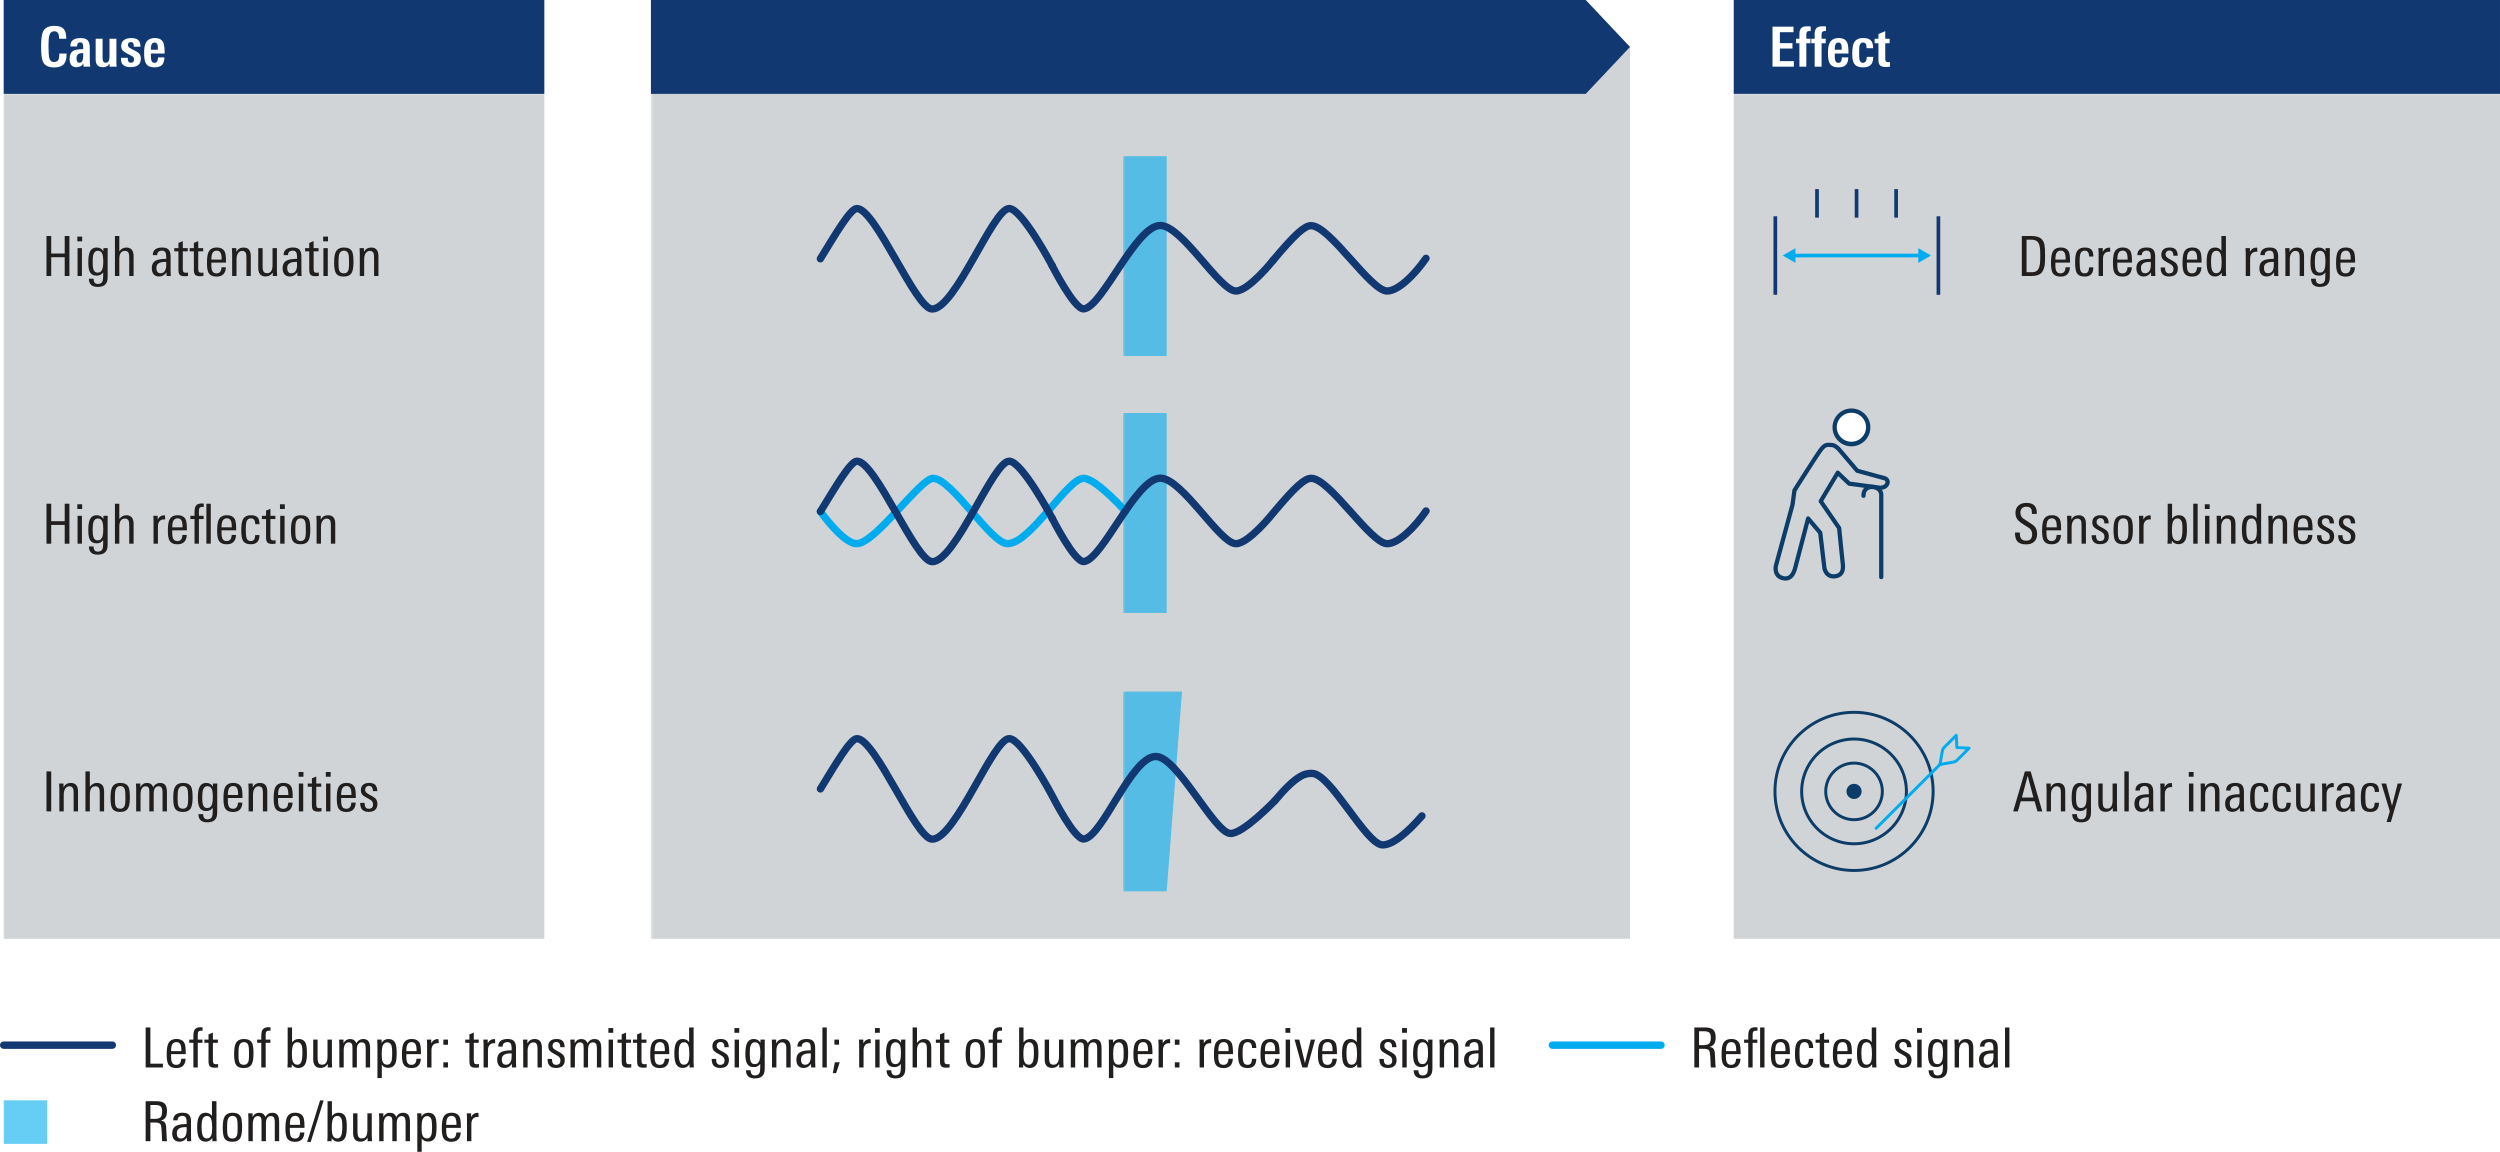 <svg xmlns="http://www.w3.org/2000/svg" xmlns:xlink="http://www.w3.org/1999/xlink" version="1.2" viewBox="0 0 339 156.186"><defs><symbol id="I" overflow="visible"><path d="M.531 0v-5.422h2.844v.75H1.531v1.484h1.703v.735H1.531V-.75h1.89V0zm0 0"/></symbol><symbol id="J" overflow="visible"><path d="M2.063-4.813a.291.291 0 00-.094-.015c-.211 0-.344.043-.407.125-.062.074-.093.226-.093.453v.469h.562v.61H1.47V0H.53v-3.172H.078v-.61h.453v-.593c0-.363.067-.629.203-.797.145-.195.414-.297.813-.297.156 0 .328.008.516.016zm0 0"/></symbol><symbol id="K" overflow="visible"><path d="M2.125-2.297c0-.25-.008-.422-.016-.515-.043-.301-.183-.454-.421-.454-.262 0-.418.168-.47.5a4.91 4.91 0 00-.03.22v.25zm-.938.516v.328c0 .336.036.574.11.719.07.148.195.218.375.218.312 0 .469-.242.469-.734h.875c-.012.469-.125.813-.344 1.031-.211.211-.543.313-1 .313C1.078.094.68-.098.484-.484.336-.742.266-1.204.266-1.86c0-.633.082-1.098.25-1.391.218-.414.617-.625 1.203-.625.593 0 .976.215 1.156.64.113.25.172.735.172 1.454zm0 0"/></symbol><symbol id="L" overflow="visible"><path d="M3.11-1.328c-.012.43-.087.742-.22.937-.21.325-.6.485-1.171.485-.586 0-.98-.164-1.188-.5C.351-.664.266-1.102.266-1.72c0-.707.078-1.21.234-1.515.219-.426.629-.641 1.234-.641.25 0 .457.027.625.078a.944.944 0 01.422.25.829.829 0 01.235.422c.05.168.078.375.078.625h-.89c0-.227-.024-.395-.063-.5-.063-.176-.2-.266-.407-.266-.261 0-.421.153-.484.454-.031.136-.047.433-.047.89 0 .5.016.82.047.953.063.305.219.453.469.453.332 0 .504-.27.515-.812zm0 0"/></symbol><symbol id="M" overflow="visible"><path d="M2.125 0c-.063.008-.14.02-.234.031-.086.008-.18.016-.282.016-.398 0-.671-.07-.828-.219C.633-.305.562-.578.562-.984v-2.188H.047v-.61h.515v-.64l.922-.39v1.03h.594v.61h-.594v2.047c0 .2.02.328.063.39.062.087.172.126.328.126.05 0 .133-.004.25-.016zm0 0"/></symbol><symbol id="N" overflow="visible"><path d="M3.797-1.625c0 .605-.137 1.047-.406 1.328-.274.274-.7.406-1.282.406C1.348.11.844-.145.594-.656.426-1.02.344-1.707.344-2.72c0-.969.082-1.64.25-2.015.25-.532.77-.797 1.562-.797.563 0 .969.133 1.219.39.25.262.375.672.375 1.235v.125h-.969v-.11c0-.601-.219-.906-.656-.906-.324 0-.543.18-.656.531-.086.262-.125.746-.125 1.454 0 .855.039 1.417.125 1.687.093.336.3.5.625.5.289 0 .492-.11.61-.328.07-.156.108-.39.108-.703v-.125h.985zm0 0"/></symbol><symbol id="O" overflow="visible"><path d="M2.047-1.828h-.172c-.492 0-.734.234-.734.703 0 .398.129.594.39.594.332 0 .504-.285.516-.86zM2.094 0l-.016-.422c-.21.336-.523.5-.937.5C.516.078.203-.3.203-1.062c0-.551.18-.922.547-1.11.25-.133.68-.203 1.297-.203v-.203c0-.227-.016-.383-.047-.469-.063-.164-.18-.25-.344-.25-.293 0-.437.168-.437.5v.063H.312v-.063c0-.719.458-1.078 1.375-1.078.47 0 .79.105.97.313.187.199.28.527.28.984v1.312c0 .274.004.512.016.72.008.21.024.39.047.546zm0 0"/></symbol><symbol id="P" overflow="visible"><path d="M2.297 0v-.406c-.211.324-.512.484-.906.484C.734.078.406-.273.406-.984v-2.797h.938v2.531c0 .219.02.383.062.484.063.157.188.235.375.235.188 0 .32-.086.407-.266.062-.156.093-.332.093-.531v-2.453h.938v3.406L3.25 0zm0 0"/></symbol><symbol id="Q" overflow="visible"><path d="M2.89-1.094C2.89-.32 2.427.063 1.5.063.645.063.21-.29.203-1v-.203h.922v.11c0 .374.14.562.422.562.281 0 .422-.145.422-.438a.484.484 0 00-.172-.39 2.764 2.764 0 00-.203-.125c-.094-.051-.227-.118-.39-.204a13.655 13.655 0 01-.47-.265 1.369 1.369 0 01-.265-.203c-.156-.145-.235-.36-.235-.64 0-.364.133-.642.407-.829.226-.164.539-.25.937-.25.445 0 .77.094.969.281.195.188.297.485.297.89h-.906v-.187c-.024-.289-.157-.437-.407-.437-.25 0-.375.133-.375.39 0 .157.067.282.203.376a10.917 10.917 0 00.594.328c.344.18.57.324.688.437.164.18.25.414.25.703zm0 0"/></symbol><symbol id="R" overflow="visible"><path d="M3.703 0h-.64v-2.547H1.234V0h-.64v-5.422h.64v2.375h1.829v-2.375h.64zm0 0"/></symbol><symbol id="S" overflow="visible"><path d="M1.125-4.703H.469v-.64h.656zM1.094 0H.5v-3.781h.594zm0 0"/></symbol><symbol id="T" overflow="visible"><path d="M3-3.781c0 .054-.008.152-.016.297V.156c0 .457-.109.79-.328 1-.219.219-.562.328-1.031.328-.781 0-1.18-.37-1.188-1.109h.641c0 .469.192.703.578.703.301 0 .504-.11.61-.328.07-.148.109-.39.109-.734v-.5c-.21.293-.5.437-.875.437-.48 0-.805-.195-.969-.594C.414-.898.36-1.305.36-1.859c0-.602.063-1.055.188-1.36.176-.426.492-.64.953-.64.414 0 .719.171.906.515v-.437zm-.61 1.765c0-.414-.038-.726-.109-.937-.117-.313-.32-.469-.61-.469-.312 0-.523.18-.624.531-.063.211-.094.555-.094 1.032 0 .437.031.75.094.937.094.313.285.469.578.469.344 0 .566-.188.672-.563.062-.195.094-.53.094-1zm0 0"/></symbol><symbol id="U" overflow="visible"><path d="M3.031 0h-.594v-2.422c0-.312-.023-.531-.062-.656-.086-.219-.258-.328-.516-.328-.511 0-.765.37-.765 1.11V0H.5v-5.422h.594v2.078c.25-.344.566-.515.953-.515.656 0 .984.398.984 1.187zm0 0"/></symbol><symbol id="W" overflow="visible"><path d="M2.844 0h-.578L2.25-.5c-.25.375-.586.563-1 .563C.926.063.676-.04.5-.25.344-.457.266-.723.266-1.047c0-.539.207-.898.625-1.078.27-.125.71-.191 1.328-.203v-.156c0-.313-.028-.532-.078-.657-.075-.195-.243-.296-.5-.296a.722.722 0 00-.47.156C1.056-3.187 1-3.047 1-2.86v.03H.406v-.03c0-.344.125-.602.375-.782.219-.144.508-.218.875-.218.438 0 .739.105.907.312.164.188.25.5.25.938v1.406c0 .45.007.851.03 1.203zm-.625-1.469v-.437h-.156c-.782 0-1.172.265-1.172.797 0 .492.18.734.546.734a.667.667 0 00.625-.36c.102-.187.157-.43.157-.734zm0 0"/></symbol><symbol id="X" overflow="visible"><path d="M1.969 0c-.188.02-.336.031-.438.031-.343 0-.578-.07-.703-.218C.723-.314.672-.551.672-.907v-2.437H.109v-.437h.563v-.703l.594-.25v.953h.671v.437h-.671v2.375c0 .211.03.352.093.422.063.074.172.11.329.11.03 0 .125-.008.28-.032zm0 0"/></symbol><symbol id="Y" overflow="visible"><path d="M2.938-1.813H.952v.266c0 .387.035.664.11.828.101.242.3.36.593.36.426 0 .649-.274.672-.829h.594C2.879-.344 2.457.079 1.656.079 1.125.078.758-.098.563-.453.425-.723.359-1.148.359-1.734c0-.676.063-1.16.188-1.454.187-.445.566-.671 1.14-.671.54 0 .907.199 1.094.593.102.25.156.68.156 1.282zm-.594-.406c0-.363-.028-.617-.078-.765-.094-.301-.29-.454-.579-.454-.406 0-.64.247-.703.735a3.71 3.71 0 00-.03.484zm0 0"/></symbol><symbol id="Z" overflow="visible"><path d="M3.031 0h-.594v-2.422c0-.32-.023-.539-.062-.656-.086-.219-.258-.328-.516-.328-.25 0-.449.125-.593.375-.118.21-.172.465-.172.765V0H.5v-2.953c0-.332-.012-.61-.031-.828h.594v.515c.207-.394.535-.593.984-.593.656 0 .984.39.984 1.171zm0 0"/></symbol><symbol id="aa" overflow="visible"><path d="M3.063 0h-.594v-.484c-.23.367-.547.546-.953.546C.836.063.5-.328.5-1.109v-2.672h.594v2.422c0 .304.023.523.078.656.082.219.254.328.516.328.5 0 .75-.367.75-1.11V-3.78h.593v2.953c0 .293.008.57.031.828zm0 0"/></symbol><symbol id="ab" overflow="visible"><path d="M2.984-1.906c0 .687-.078 1.172-.234 1.453-.2.355-.563.531-1.094.531C1.113.078.75-.098.563-.453.425-.711.359-1.18.359-1.86c0-.645.07-1.114.22-1.407.194-.394.57-.593 1.124-.593.54 0 .906.183 1.094.546.125.25.187.72.187 1.407zm-.609.406v-.578c0-.438-.027-.738-.078-.906-.094-.301-.297-.454-.61-.454-.324 0-.539.165-.64.485-.063.18-.094.476-.094.89v.532c0 .367.031.625.094.781.101.262.312.39.625.39.289 0 .488-.124.594-.374.07-.164.109-.422.109-.766zm0 0"/></symbol><symbol id="ao" overflow="visible"><path d="M1.234 0h-.64v-5.422h.64zm0 0"/></symbol><symbol id="ap" overflow="visible"><path d="M4.672 0h-.594v-2.547c0-.27-.027-.46-.078-.578-.074-.188-.227-.281-.453-.281-.45 0-.672.344-.672 1.031V0h-.594v-2.578c0-.258-.015-.442-.047-.547-.074-.188-.23-.281-.468-.281-.22 0-.391.11-.516.328-.105.2-.156.453-.156.765V0H.5v-3.125c0-.227-.012-.445-.031-.656h.594v.5c.195-.383.492-.578.89-.578.438 0 .719.195.844.578.219-.383.531-.578.937-.578.344 0 .586.109.735.328.133.199.203.515.203.953zm0 0"/></symbol><symbol id="aq" overflow="visible"><path d="M2.594-1.031c0 .73-.399 1.093-1.188 1.093C.633.063.254-.344.266-1.155h.593c0 .074.004.148.016.218.031.387.21.579.547.579C1.805-.36 2-.551 2-.938a.678.678 0 00-.188-.5c-.074-.07-.242-.18-.5-.328-.355-.187-.578-.328-.671-.421-.188-.165-.282-.395-.282-.688 0-.332.102-.582.313-.75.195-.156.469-.234.812-.234.383 0 .66.093.829.28.164.18.253.454.265.829h-.594c0-.469-.18-.703-.53-.703a.507.507 0 00-.376.14.507.507 0 00-.14.376c0 .18.07.324.218.437.082.074.258.184.532.328.312.168.523.309.64.422.176.188.266.43.266.719zm0 0"/></symbol><symbol id="aB" overflow="visible"><path d="M2.938 0H.594v-5.422h.64v4.906h1.704zm0 0"/></symbol><symbol id="ac" overflow="visible"><path d="M3.703 0h-.64v-2.547H1.234V0h-.64v-5.422h.64v2.375h1.829v-2.375h.64zm0 0"/></symbol><symbol id="ad" overflow="visible"><path d="M1.125-4.703H.469v-.64h.656zM1.094 0H.5v-3.781h.594zm0 0"/></symbol><symbol id="ae" overflow="visible"><path d="M3-3.781c0 .054-.008.152-.016.297V.156c0 .457-.109.79-.328 1-.219.219-.562.328-1.031.328-.781 0-1.18-.37-1.188-1.109h.641c0 .469.192.703.578.703.301 0 .504-.11.61-.328.07-.148.109-.39.109-.734v-.5c-.21.293-.5.437-.875.437-.48 0-.805-.195-.969-.594C.414-.898.36-1.305.36-1.859c0-.602.063-1.055.188-1.36.176-.426.492-.64.953-.64.414 0 .719.171.906.515v-.437zm-.61 1.765c0-.414-.038-.726-.109-.937-.117-.313-.32-.469-.61-.469-.312 0-.523.18-.624.531-.063.211-.094.555-.094 1.032 0 .437.031.75.094.937.094.313.285.469.578.469.344 0 .566-.188.672-.563.062-.195.094-.53.094-1zm0 0"/></symbol><symbol id="af" overflow="visible"><path d="M3.031 0h-.594v-2.422c0-.312-.023-.531-.062-.656-.086-.219-.258-.328-.516-.328-.511 0-.765.37-.765 1.11V0H.5v-5.422h.594v2.078c.25-.344.566-.515.953-.515.656 0 .984.398.984 1.187zm0 0"/></symbol><symbol id="ah" overflow="visible"><path d="M2.078-3.281c-.062-.008-.105-.016-.125-.016-.293 0-.512.09-.656.266-.137.168-.203.398-.203.687V0H.5v-3.094c0-.25-.012-.476-.031-.687h.594v.5c.195-.383.515-.578.953-.578.039 0 .062.195.062.578zm0 0"/></symbol><symbol id="ai" overflow="visible"><path d="M2.938-1.813H.952v.266c0 .387.035.664.11.828.101.242.3.36.593.36.426 0 .649-.274.672-.829h.594C2.879-.344 2.457.079 1.656.079 1.125.078.758-.098.563-.453.425-.723.359-1.148.359-1.734c0-.676.063-1.16.188-1.454.187-.445.566-.671 1.14-.671.54 0 .907.199 1.094.593.102.25.156.68.156 1.282zm-.594-.406c0-.363-.028-.617-.078-.765-.094-.301-.29-.454-.579-.454-.406 0-.64.247-.703.735a3.71 3.71 0 00-.03.484zm0 0"/></symbol><symbol id="aj" overflow="visible"><path d="M2.906 0h-.594v-5.422h.594zm-.953-4.984H1.72c-.18 0-.305.07-.375.203a1.574 1.574 0 00-.047.453v.547h.64v.437h-.64V0H.703v-3.344H.141v-.437h.562v-.406c0-.415.047-.708.14-.875.145-.258.415-.391.813-.391.102 0 .203.008.297.016zm0 0"/></symbol><symbol id="ak" overflow="visible"><path d="M2.828-1.172c0 .836-.39 1.25-1.172 1.25C1.113.078.75-.098.563-.453.425-.711.359-1.172.359-1.828s.063-1.117.188-1.39c.187-.427.562-.641 1.125-.641.426 0 .726.101.906.296.164.188.25.497.25.922H2.25c0-.53-.2-.796-.594-.796-.312 0-.515.167-.61.5-.054.199-.077.546-.077 1.046 0 .575.039.965.125 1.172.093.242.273.36.547.36.226 0 .39-.079.484-.235.07-.125.113-.316.125-.578zm0 0"/></symbol><symbol id="al" overflow="visible"><path d="M1.969 0c-.188.02-.336.031-.438.031-.343 0-.578-.07-.703-.218C.723-.314.672-.551.672-.907v-2.437H.109v-.437h.563v-.703l.594-.25v.953h.671v.437h-.671v2.375c0 .211.03.352.093.422.063.074.172.11.329.11.03 0 .125-.008.28-.032zm0 0"/></symbol><symbol id="am" overflow="visible"><path d="M2.984-1.906c0 .687-.078 1.172-.234 1.453-.2.355-.563.531-1.094.531C1.113.078.75-.098.563-.453.425-.711.359-1.18.359-1.86c0-.645.07-1.114.22-1.407.194-.394.57-.593 1.124-.593.54 0 .906.183 1.094.546.125.25.187.72.187 1.407zm-.609.406v-.578c0-.438-.027-.738-.078-.906-.094-.301-.297-.454-.61-.454-.324 0-.539.165-.64.485-.063.18-.094.476-.094.89v.532c0 .367.031.625.094.781.101.262.312.39.625.39.289 0 .488-.124.594-.374.07-.164.109-.422.109-.766zm0 0"/></symbol><symbol id="an" overflow="visible"><path d="M3.031 0h-.594v-2.422c0-.32-.023-.539-.062-.656-.086-.219-.258-.328-.516-.328-.25 0-.449.125-.593.375-.118.21-.172.465-.172.765V0H.5v-2.953c0-.332-.012-.61-.031-.828h.594v.515c.207-.394.535-.593.984-.593.656 0 .984.39.984 1.171zm0 0"/></symbol><symbol id="ar" overflow="visible"><path d="M3.75-2.797c0 .574-.016.996-.047 1.266-.086.523-.242.898-.469 1.125-.28.273-.718.406-1.312.406H.594v-5.422h1.328c.539 0 .953.106 1.234.313.25.187.414.46.5.812.063.305.094.805.094 1.5zm-.656.063c0-.5-.016-.852-.047-1.063-.055-.469-.188-.773-.406-.922-.168-.133-.418-.203-.75-.203h-.657v4.406h.75c.27 0 .485-.062.641-.187.219-.156.36-.469.422-.938.031-.226.047-.593.047-1.093zm0 0"/></symbol><symbol id="as" overflow="visible"><path d="M2.844 0h-.578L2.25-.5c-.25.375-.586.563-1 .563C.926.063.676-.04.5-.25.344-.457.266-.723.266-1.047c0-.539.207-.898.625-1.078.27-.125.71-.191 1.328-.203v-.156c0-.313-.028-.532-.078-.657-.075-.195-.243-.296-.5-.296a.722.722 0 00-.47.156C1.056-3.187 1-3.047 1-2.86v.03H.406v-.03c0-.344.125-.602.375-.782.219-.144.508-.218.875-.218.438 0 .739.105.907.312.164.188.25.5.25.938v1.406c0 .45.007.851.03 1.203zm-.625-1.469v-.437h-.156c-.782 0-1.172.265-1.172.797 0 .492.18.734.546.734a.667.667 0 00.625-.36c.102-.187.157-.43.157-.734zm0 0"/></symbol><symbol id="at" overflow="visible"><path d="M2.594-1.031c0 .73-.399 1.093-1.188 1.093C.633.063.254-.344.266-1.155h.593c0 .074.004.148.016.218.031.387.21.579.547.579C1.805-.36 2-.551 2-.938a.678.678 0 00-.188-.5c-.074-.07-.242-.18-.5-.328-.355-.187-.578-.328-.671-.421-.188-.165-.282-.395-.282-.688 0-.332.102-.582.313-.75.195-.156.469-.234.812-.234.383 0 .66.093.829.28.164.18.253.454.265.829h-.594c0-.469-.18-.703-.53-.703a.507.507 0 00-.376.14.507.507 0 00-.14.376c0 .18.07.324.218.437.082.074.258.184.532.328.312.168.523.309.64.422.176.188.266.43.266.719zm0 0"/></symbol><symbol id="au" overflow="visible"><path d="M3 0h-.578l-.016-.438c-.219.336-.515.5-.89.5-.48 0-.809-.218-.985-.656C.414-.883.36-1.332.36-1.938c0-.582.067-1.019.204-1.312.175-.406.488-.61.937-.61.383 0 .672.15.86.438v-2h.609v4.703c0 .137.008.375.031.719zm-.61-1.86c0-.507-.042-.874-.124-1.093-.106-.313-.305-.469-.594-.469-.305 0-.508.164-.61.485-.074.218-.109.558-.109 1.015 0 .492.04.852.125 1.078.102.313.29.469.563.469.32 0 .535-.156.64-.469.07-.207.11-.547.11-1.015zm0 0"/></symbol><symbol id="av" overflow="visible"><path d="M3.328-1.328c0 .469-.137.824-.406 1.062-.262.243-.621.36-1.078.36C1.3.094.91-.031.672-.281.442-.531.328-.926.328-1.47v-.047h.656v.047c0 .344.051.594.157.75.132.211.367.313.703.313.539 0 .812-.29.812-.875 0-.29-.094-.535-.281-.735-.086-.082-.305-.226-.656-.437-.48-.3-.793-.531-.938-.688-.261-.27-.39-.613-.39-1.03 0-.438.14-.774.421-1.016.258-.227.614-.344 1.063-.344.938 0 1.406.437 1.406 1.312v.188h-.656v-.125c0-.282-.047-.489-.14-.625-.126-.157-.337-.235-.626-.235-.25 0-.449.075-.593.22-.137.148-.204.343-.204.593 0 .305.114.558.344.766.02.023.274.187.766.5.437.273.707.468.812.593.227.25.344.59.344 1.016zm0 0"/></symbol><symbol id="aw" overflow="visible"><path d="M3.11-1.953c0 .594-.055 1.039-.157 1.328-.18.46-.512.688-1 .688a.984.984 0 01-.89-.5L1.046 0H.469C.489-.344.5-.582.5-.719v-4.703h.594v2.031c.238-.312.539-.468.906-.468.477 0 .8.214.969.64.094.274.14.696.14 1.266zM2.5-1.97c0-.414-.023-.718-.063-.906-.105-.363-.308-.547-.609-.547a.6.6 0 00-.516.266c-.156.219-.234.648-.234 1.281 0 .563.05.938.156 1.125.125.25.32.375.594.375.188 0 .344-.094.469-.281.133-.227.203-.664.203-1.313zm0 0"/></symbol><symbol id="ax" overflow="visible"><path d="M1.094 0H.5v-5.422h.594zm0 0"/></symbol><symbol id="ay" overflow="visible"><path d="M4.031 0h-.656l-.39-1.375H1.108L.72 0h-.64l1.593-5.422h.781zM2.828-1.875l-.781-2.953-.781 2.953zm0 0"/></symbol><symbol id="az" overflow="visible"><path d="M3.063 0h-.594v-.484c-.23.367-.547.546-.953.546C.836.063.5-.328.5-1.109v-2.672h.594v2.422c0 .304.023.523.078.656.082.219.254.328.516.328.5 0 .75-.367.75-1.11V-3.78h.593v2.953c0 .293.008.57.031.828zm0 0"/></symbol><symbol id="aA" overflow="visible"><path d="M2.906-3.781L1.391 1.438H.812L1.25 0 .11-3.781h.64L1.547-.75l.766-3.031zm0 0"/></symbol><symbol id="aC" overflow="visible"><path d="M1.953-4.984H1.72c-.18 0-.305.07-.375.203a1.574 1.574 0 00-.047.453v.547h.64v.437h-.64V0H.703v-3.344H.141v-.437h.562v-.406c0-.415.047-.708.14-.875.145-.258.415-.391.813-.391.102 0 .203.008.297.016zm0 0"/></symbol><symbol id="aD" overflow="visible"><path d="M4.672 0h-.594v-2.547c0-.27-.027-.46-.078-.578-.074-.188-.227-.281-.453-.281-.45 0-.672.344-.672 1.031V0h-.594v-2.578c0-.258-.015-.442-.047-.547-.074-.188-.23-.281-.468-.281-.22 0-.391.11-.516.328-.105.2-.156.453-.156.765V0H.5v-3.125c0-.227-.012-.445-.031-.656h.594v.5c.195-.383.492-.578.89-.578.438 0 .719.195.844.578.219-.383.531-.578.937-.578.344 0 .586.109.735.328.133.199.203.515.203.953zm0 0"/></symbol><symbol id="aE" overflow="visible"><path d="M3.11-1.953c0 .625-.055 1.078-.157 1.36-.18.429-.512.64-1 .64-.375 0-.664-.14-.86-.422v1.813H.5v-4.344c0-.426-.012-.719-.031-.875h.594v.453c.207-.352.519-.531.937-.531.457 0 .773.203.953.609.102.273.156.703.156 1.297zM2.5-1.97c0-.437-.027-.754-.078-.953-.106-.32-.305-.484-.594-.484-.293 0-.5.164-.625.484-.086.242-.125.594-.125 1.063 0 .468.031.796.094.984.101.336.32.5.656.5.3 0 .504-.191.61-.578.039-.207.062-.547.062-1.016zm0 0"/></symbol><symbol id="aF" overflow="visible"><path d="M1.156-3.078H.531v-.703h.625zm0 3.078H.531v-.703h.625zm0 0"/></symbol><symbol id="aG" overflow="visible"><path d="M1.156-3.094H.531v-.687h.625zm.094 2.39L.766.767H.312l.282-1.47zm0 0"/></symbol><symbol id="aH" overflow="visible"><path d="M2.89-3.781L1.845 0h-.688L.11-3.781H.75l.766 3.187.796-3.187zm0 0"/></symbol><symbol id="aI" overflow="visible"><path d="M3.5 0h-.656a3.562 3.562 0 01-.047-.563c0-.093-.012-.332-.031-.718-.032-.532-.079-.852-.141-.969-.094-.188-.344-.281-.75-.281h-.64V0H.593v-5.422h1.453c.488 0 .848.094 1.078.281.238.211.36.559.36 1.047 0 .367-.06.649-.172.844-.137.23-.368.387-.688.469.281.023.473.11.578.265.094.125.149.325.172.594 0 .024.016.324.047.906.008.168.02.391.031.672.008.074.024.188.047.344zm-.672-4.063c0-.312-.07-.53-.203-.656-.137-.125-.36-.187-.672-.187h-.719v1.875h.532c.406 0 .68-.067.828-.203.156-.145.234-.422.234-.829zm0 0"/></symbol><symbol id="aJ" overflow="visible"><path d="M2.266-5.531L.516.094H.03l1.75-5.625zm0 0"/></symbol><clipPath id="c"><path d="M.113.902h132.762v120.942H.113zm0 0"/></clipPath><clipPath id="b"><path d="M0 0h133v122H0z"/></clipPath><clipPath id="e"><path d="M.941.27h103.907v114.574H.94zm0 0"/></clipPath><clipPath id="d"><path d="M0 0h105v115H0z"/></clipPath><clipPath id="g"><path d="M.348.27H73.66v114.574H.348zm0 0"/></clipPath><clipPath id="f"><path d="M0 0h74v115H0z"/></clipPath><clipPath id="i"><path d="M.148.723h5.903v27.101H.148zm0 0"/></clipPath><clipPath id="h"><path d="M0 0h7v28H0z"/></clipPath><clipPath id="k"><path d="M.148.555h5.903v27.101H.148zm0 0"/></clipPath><clipPath id="j"><path d="M0 0h7v28H0z"/></clipPath><clipPath id="m"><path d="M.148.305h7.98v27.101H.149zm0 0"/></clipPath><clipPath id="l"><path d="M0 0h9v28H0z"/></clipPath><clipPath id="o"><path d="M.348.746H6.25v5.902H.348zm0 0"/></clipPath><clipPath id="n"><path d="M0 0h7v7H0z"/></clipPath><clipPath id="q"><path d="M8 .93h6V7H8zm0 0"/></clipPath><clipPath id="r"><path d="M.332 5h15.77v19.27H.332zm0 0"/></clipPath><clipPath id="s"><path d="M12 11h4v13.27h-4zm0 0"/></clipPath><clipPath id="p"><path d="M0 0h17v25H0z"/></clipPath><g clip-path="url(#b)"><g clip-path="url(#c)" id="u"><path d="M132.875 121.844H.113V.902h132.762zm0 0" fill="#8c9499"/></g></g><g clip-path="url(#d)"><g clip-path="url(#e)" id="w"><path d="M104.848 114.844H.94V.27h103.907zm0 0" fill="#8c9499"/></g></g><g clip-path="url(#f)"><g clip-path="url(#g)" id="y"><path d="M73.66 114.844H.348V.27H73.66zm0 0" fill="#8c9499"/></g></g><g clip-path="url(#h)"><g clip-path="url(#i)" id="A"><path d="M6.05 27.824H.149V.723h5.903zm0 0" fill="#00abee"/></g></g><g clip-path="url(#j)"><g clip-path="url(#k)" id="C"><path d="M6.05 27.656H.149V.555h5.903zm0 0" fill="#00abee"/></g></g><g clip-path="url(#l)"><g clip-path="url(#m)" id="E"><path d="M6.05 27.406H.149V.305h7.98zm0 0" fill="#00abee"/></g></g><g clip-path="url(#n)"><g clip-path="url(#o)" id="G"><path d="M6.25 6.648H.348V.746H6.25zm0 0" fill="#00abee"/></g></g><g clip-path="url(#p)" id="H"><path d="M10.902 1.219a2.276 2.276 0 012.274 2.277 2.276 2.276 0 11-2.274-2.277" fill="#fff"/><g clip-path="url(#q)"><path d="M10.902 1.512c-1.097 0-1.988.89-1.988 1.984a1.987 1.987 0 003.973 0c0-1.094-.89-1.984-1.985-1.984m0 4.55a2.568 2.568 0 01-2.566-2.566A2.568 2.568 0 0110.902.93a2.57 2.57 0 012.567 2.566 2.57 2.57 0 01-2.567 2.567" fill="#0c3d68"/></g><g clip-path="url(#r)"><path d="M.934 22.352c-.02.101-.153 1.003.593 1.253.317.114.575.114.786 0 .292-.152.523-.535.683-1.132.563-2.145 1.754-6.696 1.754-6.696a.288.288 0 01.5-.117l1.637 1.93c.039.043.062.098.07.152l.563 4.742c.015.094.171.98 1.039.918.328-.023.558-.12.699-.293.187-.222.246-.597.18-1.136-.079-.68-.43-4.176-.485-4.73L6.5 13.663a.292.292 0 01-.008-.312l2.305-3.856a.279.279 0 01.207-.14c.09-.012.176.019.242.078l1.48 1.414 4.028.539s.469.043.68-.258c.054-.078.113-.192.074-.297a.283.283 0 00-.2-.168c-.331-.086-3.566-.98-3.703-1.016a.291.291 0 01-.144-.093L9.129 6.816c-.004-.003-.008-.007-.012-.015-.117-.156-.535-.606-.883-.621-.07-.004-.136-.012-.203-.016-.418-.035-.633-.05-1.113.629-.617.848-3.145 4.848-3.465 5.36L3.2 14.015c0 .015-.004.027-.008.039zM1.96 24.27c-.195 0-.402-.04-.625-.114-1-.34-1.074-1.41-.969-1.926 0-.007 0-.015.004-.02l2.258-8.288.258-1.91a.297.297 0 01.039-.117c.117-.184 2.855-4.528 3.523-5.438.621-.883 1.047-.918 1.63-.871l.183.012c.664.035 1.226.738 1.312.847l2.274 2.668c.527.145 3.308.91 3.605.989a.886.886 0 01.602.53c.097.266.043.563-.149.833-.414.582-1.191.5-1.226.496l-4.121-.55a.271.271 0 01-.16-.079l-1.29-1.227-2.027 3.383 2.39 3.489c.028.039.044.085.051.132.004.043.407 4.067.493 4.797.05.45.078 1.102-.309 1.57-.246.301-.617.47-1.105.504-1.141.086-1.582-.894-1.657-1.421l-.554-4.66-1.223-1.438C4.836 17.73 4 20.926 3.555 22.62c-.207.774-.524 1.262-.973 1.5a1.348 1.348 0 01-.621.149" fill="#0c3d68"/></g><g clip-path="url(#s)"><path d="M14.945 24.082a.288.288 0 01-.289-.289V12.555a.858.858 0 00-.777-.68c-.32-.043-.61.023-.793.184-.172.148-.258.386-.258.703a.288.288 0 11-.578 0c0-.614.246-.957.453-1.14.309-.27.766-.388 1.25-.325.899.117 1.23.828 1.281 1.191v11.305c0 .16-.129.289-.289.289" fill="#0c3d68"/></g></g><mask id="t"><g filter="url(#a)"><path fill-opacity=".4" d="M0 0h1190.55v793.701H0z"/></g></mask><mask id="v"><g filter="url(#a)"><path fill-opacity=".4" d="M0 0h1190.55v793.701H0z"/></g></mask><mask id="x"><g filter="url(#a)"><path fill-opacity=".4" d="M0 0h1190.55v793.701H0z"/></g></mask><mask id="z"><g filter="url(#a)"><path fill-opacity=".6" d="M0 0h1190.55v793.701H0z"/></g></mask><mask id="B"><g filter="url(#a)"><path fill-opacity=".6" d="M0 0h1190.55v793.701H0z"/></g></mask><mask id="D"><g filter="url(#a)"><path fill-opacity=".6" d="M0 0h1190.55v793.701H0z"/></g></mask><mask id="F"><g filter="url(#a)"><path fill-opacity=".6" d="M0 0h1190.55v793.701H0z"/></g></mask><filter height="1" width="1" y="0" x="0" filterUnits="objectBoundingBox" id="a"><feColorMatrix values="0 0 0 0 1 0 0 0 0 1 0 0 0 0 1 0 0 0 1 0" in="SourceGraphic"/></filter></defs><g transform="translate(-27.848 -66.54)"><use height="100%" width="100%" mask="url(#t)" transform="translate(116 72)" xlink:href="#u"/><use height="100%" width="100%" mask="url(#v)" transform="translate(262 79)" xlink:href="#w"/><use height="100%" width="100%" mask="url(#x)" transform="translate(28 79)" xlink:href="#y"/><use height="100%" width="100%" mask="url(#z)" transform="translate(180 87)" xlink:href="#A"/><use height="100%" width="100%" mask="url(#B)" transform="translate(180 122)" xlink:href="#C"/><path d="M366.848 79.27H262.94V66.54h103.907zm0 0M242.875 79.27H116.113V66.54h126.762l6 6.362zm0 0" fill="#113870"/><use height="100%" width="100%" mask="url(#D)" transform="translate(180 160)" xlink:href="#E"/><path d="M139.082 135.883s3.102 4.379 4.93 4.379c2.496 0 8.648-8.86 10.367-8.86 2.492 0 7.867 8.86 10.086 8.86 3.101 0 8.144-8.86 10.308-8.86 1.72 0 5.696 4.489 5.696 4.489" fill="none" stroke="#00abee" stroke-linecap="round" stroke-linejoin="round" stroke-miterlimit="10"/><path d="M139.098 135.895c2.09-3.41 4.082-6.817 4.949-6.817 2.527 0 7.969 13.625 10.21 13.625 3.145 0 8.25-13.625 10.438-13.625 1.739 0 5.836 7.75 5.836 7.75" fill="none" stroke="#113870" stroke-linecap="round" stroke-linejoin="round" stroke-miterlimit="10"/><path d="M170.531 136.828s3.02 5.996 4.297 5.856c2.512-.274 7.04-11.305 10.363-11.305 2.938 0 8.067 8.883 10.254 8.883 1.739 0 5.043-4.157 5.043-4.157M200.488 136.105c3.035-3.628 4.285-4.703 5.157-4.703 2.523 0 8.062 8.86 10.308 8.86 1.41 0 3.57-1.992 5.266-4.43M139.09 101.629c2.09-3.406 4.082-6.813 4.95-6.813 2.526 0 7.968 13.625 10.21 13.625 3.14 0 8.25-13.625 10.438-13.625 1.738 0 5.835 7.746 5.835 7.746" fill="none" stroke="#113870" stroke-linecap="round" stroke-linejoin="round" stroke-miterlimit="10"/><path d="M170.52 102.563s3.023 6 4.3 5.859c2.512-.277 7.04-11.305 10.364-11.305 2.937 0 8.066 8.883 10.254 8.883 1.738 0 5.042-4.156 5.042-4.156" fill="none" stroke="#113870" stroke-linecap="round" stroke-linejoin="round" stroke-miterlimit="10"/><path d="M200.48 101.844c3.036-3.63 4.286-4.703 5.157-4.703 2.523 0 8.062 8.859 10.308 8.859 1.41 0 3.57-1.992 5.266-4.43M139.098 173.516c2.09-3.41 4.082-6.817 4.949-6.817 2.527 0 7.969 13.63 10.21 13.63 3.145 0 8.25-13.63 10.438-13.63 1.739 0 5.836 7.75 5.836 7.75M170.531 174.45s3.02 5.995 4.297 5.855c2.512-.274 6.422-11.188 9.75-11.188 2.938 0 7.961 10.442 10.149 10.442 1.738 0 5.984-4.434 5.984-4.434" fill="none" stroke="#113870" stroke-linecap="round" stroke-linejoin="round" stroke-miterlimit="10"/><path d="M200.71 175.125c3.036-3.629 4.177-3.715 5.044-3.715 2.523 0 7.344 9.7 9.59 9.7 1.41 0 3.406-1.743 5.32-3.934" fill="none" stroke="#113870" stroke-linecap="round" stroke-linejoin="round" stroke-miterlimit="10"/><path d="M238.348 208.262h14.734" fill="none" stroke="#00abee" stroke-linecap="round" stroke-linejoin="round" stroke-miterlimit="10"/><use height="100%" width="100%" mask="url(#F)" transform="translate(28 215)" xlink:href="#G"/><path d="M28.348 208.262h14.734" fill="none" stroke="#113870" stroke-linecap="round" stroke-linejoin="round" stroke-miterlimit="10"/><path d="M279.258 172.828c.566 0 1.023.461 1.023 1.027a1.025 1.025 0 11-2.05 0c0-.566.457-1.027 1.027-1.027" fill="#0c3d68"/><path d="M279.258 170.219a3.64 3.64 0 00-3.637 3.636c0 2 1.629 3.633 3.637 3.633a3.638 3.638 0 003.633-3.633 3.64 3.64 0 00-3.633-3.636m0 7.672a4.041 4.041 0 01-4.04-4.036 4.044 4.044 0 014.04-4.039 4.044 4.044 0 014.035 4.04 4.04 4.04 0 01-4.035 4.035" fill="#0c3d68"/><path d="M279.258 166.957a6.905 6.905 0 00-6.899 6.898c0 3.801 3.094 6.899 6.899 6.899 3.8 0 6.894-3.098 6.894-6.899 0-3.804-3.093-6.898-6.894-6.898m0 14.2c-4.028 0-7.305-3.278-7.305-7.302 0-4.027 3.277-7.304 7.305-7.304 4.023 0 7.3 3.277 7.3 7.304 0 4.024-3.277 7.301-7.3 7.301" fill="#0c3d68"/><path d="M279.258 163.332c-5.805 0-10.524 4.719-10.524 10.523 0 5.801 4.72 10.52 10.524 10.52 5.8 0 10.52-4.719 10.52-10.52 0-5.804-4.72-10.523-10.52-10.523m0 21.445c-6.028 0-10.926-4.898-10.926-10.922 0-6.023 4.898-10.925 10.926-10.925 6.023 0 10.922 4.902 10.922 10.925 0 6.024-4.899 10.922-10.922 10.922" fill="#0c3d68"/><path d="M282.258 179.055a.2.2 0 01-.145-.059.203.203 0 010-.285l8.73-8.73a.203.203 0 01.286 0 .203.203 0 010 .285l-8.73 8.73a.198.198 0 01-.141.059" fill="#00abee"/><path d="M292.938 166.719l-1.297 1.293a.793.793 0 00-.215.425l-.274 1.52 1.52-.273a.793.793 0 00.426-.215l1.293-1.297-1.204-.059a.202.202 0 01-.187-.191zm-2.036 3.691a.202.202 0 01-.14-.062.188.188 0 01-.055-.176l.32-1.805c.04-.242.153-.465.328-.64l1.618-1.618a.198.198 0 01.214-.043.199.199 0 01.13.176l.074 1.477 1.476.074a.209.209 0 01.18.129.206.206 0 01-.047.215l-1.617 1.617c-.176.176-.399.289-.64.328l-1.806.324c-.011 0-.023.004-.035.004" fill="#00abee"/><path d="M101.66 79.27H28.348V66.54h73.312zm0 0" fill="#113870"/><path d="M274.234 92.184v3.867M284.96 92.184v3.867M279.598 92.184v3.867" fill="none" stroke="#113870" stroke-width=".5" stroke-miterlimit="10"/><path d="M271.016 101.191h17.246" fill="none" stroke="#00abee" stroke-width=".5" stroke-miterlimit="10"/><path d="M271.309 102.188l-1.727-.997 1.727-1zm0 0M287.969 102.188l1.726-.997-1.726-1zm0 0" fill="#00abee"/><path d="M268.582 95.867v10.645M290.695 95.867v10.645" fill="none" stroke="#113870" stroke-width=".5" stroke-miterlimit="10"/><use height="100%" width="100%" transform="translate(268 121)" xlink:href="#H"/><g fill="#fff"><use height="100%" width="100%" y="75.577" x="267.671" xlink:href="#I"/><use height="100%" width="100%" y="75.577" x="271.316" xlink:href="#J"/><use height="100%" width="100%" y="75.577" x="273.386" xlink:href="#J"/><use height="100%" width="100%" y="75.577" x="275.456" xlink:href="#K"/><use height="100%" width="100%" y="75.577" x="278.748" xlink:href="#L"/><use height="100%" width="100%" y="75.577" x="282.003" xlink:href="#M"/></g><g fill="#fff"><use height="100%" width="100%" y="75.577" x="33.078" xlink:href="#N"/><use height="100%" width="100%" y="75.577" x="37.083" xlink:href="#O"/><use height="100%" width="100%" y="75.577" x="40.413" xlink:href="#P"/><use height="100%" width="100%" y="75.577" x="44.051" xlink:href="#Q"/><use height="100%" width="100%" y="75.577" x="47.126" xlink:href="#K"/></g><g fill="#211e1e"><use height="100%" width="100%" y="103.965" x="33.558" xlink:href="#R"/><use height="100%" width="100%" y="103.965" x="37.863" xlink:href="#S"/><use height="100%" width="100%" y="103.965" x="39.461" xlink:href="#T"/><use height="100%" width="100%" y="103.965" x="42.933" xlink:href="#U"/><use height="100%" width="100%" y="103.965" x="46.473" xlink:href="#V"/><use height="100%" width="100%" y="103.965" x="48.168" xlink:href="#W"/></g><g fill="#211e1e"><use height="100%" width="100%" y="103.965" x="51.371" xlink:href="#X"/><use height="100%" width="100%" y="103.965" x="53.463" xlink:href="#X"/><use height="100%" width="100%" y="103.965" x="55.556" xlink:href="#Y"/><use height="100%" width="100%" y="103.965" x="58.826" xlink:href="#Z"/><use height="100%" width="100%" y="103.965" x="62.366" xlink:href="#aa"/><use height="100%" width="100%" y="103.965" x="65.906" xlink:href="#W"/></g><g fill="#211e1e"><use height="100%" width="100%" y="103.965" x="69.108" xlink:href="#X"/><use height="100%" width="100%" y="103.965" x="71.201" xlink:href="#S"/><use height="100%" width="100%" y="103.965" x="72.798" xlink:href="#ab"/><use height="100%" width="100%" y="103.965" x="76.136" xlink:href="#Z"/></g><g fill="#211e1e"><use height="100%" width="100%" y="140.265" x="33.558" xlink:href="#ac"/><use height="100%" width="100%" y="140.265" x="37.863" xlink:href="#ad"/><use height="100%" width="100%" y="140.265" x="39.461" xlink:href="#ae"/><use height="100%" width="100%" y="140.265" x="42.933" xlink:href="#af"/><use height="100%" width="100%" y="140.265" x="46.473" xlink:href="#ag"/><use height="100%" width="100%" y="140.265" x="48.168" xlink:href="#ah"/></g><g fill="#211e1e"><use height="100%" width="100%" y="140.265" x="50.253" xlink:href="#ai"/><use height="100%" width="100%" y="140.265" x="53.523" xlink:href="#aj"/><use height="100%" width="100%" y="140.265" x="56.936" xlink:href="#ai"/><use height="100%" width="100%" y="140.265" x="60.206" xlink:href="#ak"/><use height="100%" width="100%" y="140.265" x="63.251" xlink:href="#al"/><use height="100%" width="100%" y="140.265" x="65.343" xlink:href="#ad"/><use height="100%" width="100%" y="140.265" x="66.941" xlink:href="#am"/><use height="100%" width="100%" y="140.265" x="70.278" xlink:href="#an"/></g><g fill="#211e1e"><use height="100%" width="100%" y="176.565" x="33.558" xlink:href="#ao"/><use height="100%" width="100%" y="176.565" x="35.396" xlink:href="#Z"/><use height="100%" width="100%" y="176.565" x="38.936" xlink:href="#U"/><use height="100%" width="100%" y="176.565" x="42.476" xlink:href="#ab"/><use height="100%" width="100%" y="176.565" x="45.813" xlink:href="#ap"/><use height="100%" width="100%" y="176.565" x="50.981" xlink:href="#ab"/><use height="100%" width="100%" y="176.565" x="54.318" xlink:href="#T"/><use height="100%" width="100%" y="176.565" x="57.791" xlink:href="#Y"/><use height="100%" width="100%" y="176.565" x="61.061" xlink:href="#Z"/><use height="100%" width="100%" y="176.565" x="64.601" xlink:href="#Y"/><use height="100%" width="100%" y="176.565" x="67.871" xlink:href="#S"/><use height="100%" width="100%" y="176.565" x="69.468" xlink:href="#X"/><use height="100%" width="100%" y="176.565" x="71.561" xlink:href="#S"/><use height="100%" width="100%" y="176.565" x="73.158" xlink:href="#Y"/><use height="100%" width="100%" y="176.565" x="76.428" xlink:href="#aq"/></g><g fill="#211e1e"><use height="100%" width="100%" y="103.965" x="301.413" xlink:href="#ar"/><use height="100%" width="100%" y="103.965" x="305.606" xlink:href="#ai"/><use height="100%" width="100%" y="103.965" x="308.876" xlink:href="#ak"/><use height="100%" width="100%" y="103.965" x="311.921" xlink:href="#ah"/></g><g fill="#211e1e"><use height="100%" width="100%" y="103.965" x="314.006" xlink:href="#ai"/><use height="100%" width="100%" y="103.965" x="317.276" xlink:href="#as"/><use height="100%" width="100%" y="103.965" x="320.568" xlink:href="#at"/><use height="100%" width="100%" y="103.965" x="323.441" xlink:href="#ai"/><use height="100%" width="100%" y="103.965" x="326.711" xlink:href="#au"/><use height="100%" width="100%" y="103.965" x="330.176" xlink:href="#ag"/><use height="100%" width="100%" y="103.965" x="331.871" xlink:href="#ah"/></g><g fill="#211e1e"><use height="100%" width="100%" y="103.965" x="333.956" xlink:href="#as"/><use height="100%" width="100%" y="103.965" x="337.248" xlink:href="#an"/><use height="100%" width="100%" y="103.965" x="340.788" xlink:href="#ae"/><use height="100%" width="100%" y="103.965" x="344.261" xlink:href="#ai"/></g><g fill="#211e1e"><use height="100%" width="100%" y="140.265" x="300.753" xlink:href="#av"/><use height="100%" width="100%" y="140.265" x="304.398" xlink:href="#ai"/><use height="100%" width="100%" y="140.265" x="307.668" xlink:href="#an"/><use height="100%" width="100%" y="140.265" x="311.208" xlink:href="#at"/><use height="100%" width="100%" y="140.265" x="314.081" xlink:href="#am"/><use height="100%" width="100%" y="140.265" x="317.418" xlink:href="#ah"/><use height="100%" width="100%" y="140.265" x="319.593" xlink:href="#ag"/><use height="100%" width="100%" y="140.265" x="321.288" xlink:href="#aw"/><use height="100%" width="100%" y="140.265" x="324.753" xlink:href="#ax"/><use height="100%" width="100%" y="140.265" x="326.351" xlink:href="#ad"/><use height="100%" width="100%" y="140.265" x="327.948" xlink:href="#an"/><use height="100%" width="100%" y="140.265" x="331.488" xlink:href="#au"/><use height="100%" width="100%" y="140.265" x="334.953" xlink:href="#an"/><use height="100%" width="100%" y="140.265" x="338.493" xlink:href="#ai"/><use height="100%" width="100%" y="140.265" x="341.763" xlink:href="#at"/><use height="100%" width="100%" y="140.265" x="344.636" xlink:href="#at"/></g><g fill="#211e1e"><use height="100%" width="100%" y="176.565" x="300.753" xlink:href="#ay"/><use height="100%" width="100%" y="176.565" x="304.863" xlink:href="#an"/><use height="100%" width="100%" y="176.565" x="308.403" xlink:href="#ae"/><use height="100%" width="100%" y="176.565" x="311.876" xlink:href="#az"/><use height="100%" width="100%" y="176.565" x="315.416" xlink:href="#ax"/><use height="100%" width="100%" y="176.565" x="317.013" xlink:href="#as"/><use height="100%" width="100%" y="176.565" x="320.306" xlink:href="#ah"/><use height="100%" width="100%" y="176.565" x="322.481" xlink:href="#ag"/><use height="100%" width="100%" y="176.565" x="324.176" xlink:href="#ad"/><use height="100%" width="100%" y="176.565" x="325.773" xlink:href="#an"/><use height="100%" width="100%" y="176.565" x="329.313" xlink:href="#as"/><use height="100%" width="100%" y="176.565" x="332.606" xlink:href="#ak"/><use height="100%" width="100%" y="176.565" x="335.651" xlink:href="#ak"/><use height="100%" width="100%" y="176.565" x="338.696" xlink:href="#az"/><use height="100%" width="100%" y="176.565" x="342.236" xlink:href="#ah"/></g><g fill="#211e1e"><use height="100%" width="100%" y="176.565" x="344.321" xlink:href="#as"/><use height="100%" width="100%" y="176.565" x="347.613" xlink:href="#ak"/><use height="100%" width="100%" y="176.565" x="350.658" xlink:href="#aA"/></g><use height="100%" width="100%" y="211.29" x="47.006" xlink:href="#aB" fill="#211e1e"/><g fill="#211e1e"><use height="100%" width="100%" y="211.29" x="50.096" xlink:href="#ai"/><use height="100%" width="100%" y="211.29" x="53.366" xlink:href="#aC"/><use height="100%" width="100%" y="211.29" x="55.451" xlink:href="#al"/><use height="100%" width="100%" y="211.29" x="57.543" xlink:href="#ag"/><use height="100%" width="100%" y="211.29" x="59.238" xlink:href="#am"/><use height="100%" width="100%" y="211.29" x="62.576" xlink:href="#aC"/><use height="100%" width="100%" y="211.29" x="64.661" xlink:href="#ag"/><use height="100%" width="100%" y="211.29" x="66.356" xlink:href="#aw"/><use height="100%" width="100%" y="211.29" x="69.821" xlink:href="#az"/><use height="100%" width="100%" y="211.29" x="73.361" xlink:href="#aD"/><use height="100%" width="100%" y="211.29" x="78.528" xlink:href="#aE"/><use height="100%" width="100%" y="211.29" x="81.993" xlink:href="#ai"/><use height="100%" width="100%" y="211.29" x="85.263" xlink:href="#ah"/><use height="100%" width="100%" y="211.29" x="87.438" xlink:href="#aF"/><use height="100%" width="100%" y="211.29" x="89.133" xlink:href="#ag"/><use height="100%" width="100%" y="211.29" x="90.828" xlink:href="#al"/><use height="100%" width="100%" y="211.29" x="92.921" xlink:href="#ah"/></g><g fill="#211e1e"><use height="100%" width="100%" y="211.29" x="95.006" xlink:href="#as"/><use height="100%" width="100%" y="211.29" x="98.298" xlink:href="#an"/><use height="100%" width="100%" y="211.29" x="101.838" xlink:href="#at"/><use height="100%" width="100%" y="211.29" x="104.711" xlink:href="#aD"/><use height="100%" width="100%" y="211.29" x="109.878" xlink:href="#ad"/><use height="100%" width="100%" y="211.29" x="111.476" xlink:href="#al"/><use height="100%" width="100%" y="211.29" x="113.568" xlink:href="#al"/><use height="100%" width="100%" y="211.29" x="115.661" xlink:href="#ai"/><use height="100%" width="100%" y="211.29" x="118.931" xlink:href="#au"/><use height="100%" width="100%" y="211.29" x="122.396" xlink:href="#ag"/><use height="100%" width="100%" y="211.29" x="124.091" xlink:href="#at"/><use height="100%" width="100%" y="211.29" x="126.963" xlink:href="#ad"/><use height="100%" width="100%" y="211.29" x="128.561" xlink:href="#ae"/><use height="100%" width="100%" y="211.29" x="132.033" xlink:href="#an"/><use height="100%" width="100%" y="211.29" x="135.573" xlink:href="#as"/><use height="100%" width="100%" y="211.29" x="138.866" xlink:href="#ax"/><use height="100%" width="100%" y="211.29" x="140.463" xlink:href="#aG"/><use height="100%" width="100%" y="211.29" x="142.158" xlink:href="#ag"/><use height="100%" width="100%" y="211.29" x="143.853" xlink:href="#ah"/><use height="100%" width="100%" y="211.29" x="146.028" xlink:href="#ad"/><use height="100%" width="100%" y="211.29" x="147.626" xlink:href="#ae"/><use height="100%" width="100%" y="211.29" x="151.098" xlink:href="#af"/><use height="100%" width="100%" y="211.29" x="154.638" xlink:href="#al"/><use height="100%" width="100%" y="211.29" x="156.731" xlink:href="#ag"/><use height="100%" width="100%" y="211.29" x="158.426" xlink:href="#am"/><use height="100%" width="100%" y="211.29" x="161.763" xlink:href="#aC"/><use height="100%" width="100%" y="211.29" x="163.848" xlink:href="#ag"/><use height="100%" width="100%" y="211.29" x="165.543" xlink:href="#aw"/><use height="100%" width="100%" y="211.29" x="169.008" xlink:href="#az"/><use height="100%" width="100%" y="211.29" x="172.548" xlink:href="#aD"/><use height="100%" width="100%" y="211.29" x="177.716" xlink:href="#aE"/><use height="100%" width="100%" y="211.29" x="181.181" xlink:href="#ai"/><use height="100%" width="100%" y="211.29" x="184.451" xlink:href="#ah"/><use height="100%" width="100%" y="211.29" x="186.626" xlink:href="#aF"/><use height="100%" width="100%" y="211.29" x="188.321" xlink:href="#ag"/><use height="100%" width="100%" y="211.29" x="190.016" xlink:href="#ah"/></g><g fill="#211e1e"><use height="100%" width="100%" y="211.29" x="192.101" xlink:href="#ai"/><use height="100%" width="100%" y="211.29" x="195.371" xlink:href="#ak"/><use height="100%" width="100%" y="211.29" x="198.416" xlink:href="#ai"/><use height="100%" width="100%" y="211.29" x="201.686" xlink:href="#ad"/><use height="100%" width="100%" y="211.29" x="203.283" xlink:href="#aH"/></g><g fill="#211e1e"><use height="100%" width="100%" y="211.29" x="206.2" xlink:href="#ai"/><use height="100%" width="100%" y="211.29" x="209.47" xlink:href="#au"/><use height="100%" width="100%" y="211.29" x="212.935" xlink:href="#ag"/><use height="100%" width="100%" y="211.29" x="214.63" xlink:href="#at"/><use height="100%" width="100%" y="211.29" x="217.503" xlink:href="#ad"/><use height="100%" width="100%" y="211.29" x="219.1" xlink:href="#ae"/><use height="100%" width="100%" y="211.29" x="222.573" xlink:href="#an"/><use height="100%" width="100%" y="211.29" x="226.113" xlink:href="#as"/><use height="100%" width="100%" y="211.29" x="229.405" xlink:href="#ax"/></g><g fill="#211e1e"><use height="100%" width="100%" y="211.29" x="257.006" xlink:href="#aI"/><use height="100%" width="100%" y="211.29" x="260.936" xlink:href="#ai"/><use height="100%" width="100%" y="211.29" x="264.206" xlink:href="#aj"/><use height="100%" width="100%" y="211.29" x="267.618" xlink:href="#ai"/><use height="100%" width="100%" y="211.29" x="270.888" xlink:href="#ak"/><use height="100%" width="100%" y="211.29" x="273.933" xlink:href="#al"/><use height="100%" width="100%" y="211.29" x="276.026" xlink:href="#ai"/><use height="100%" width="100%" y="211.29" x="279.296" xlink:href="#au"/><use height="100%" width="100%" y="211.29" x="282.761" xlink:href="#ag"/><use height="100%" width="100%" y="211.29" x="284.456" xlink:href="#at"/><use height="100%" width="100%" y="211.29" x="287.328" xlink:href="#ad"/><use height="100%" width="100%" y="211.29" x="288.926" xlink:href="#ae"/><use height="100%" width="100%" y="211.29" x="292.398" xlink:href="#an"/><use height="100%" width="100%" y="211.29" x="295.938" xlink:href="#as"/><use height="100%" width="100%" y="211.29" x="299.231" xlink:href="#ax"/></g><g fill="#211e1e"><use height="100%" width="100%" y="221.288" x="47.006" xlink:href="#aI"/><use height="100%" width="100%" y="221.288" x="50.936" xlink:href="#as"/><use height="100%" width="100%" y="221.288" x="54.228" xlink:href="#au"/><use height="100%" width="100%" y="221.288" x="57.693" xlink:href="#am"/><use height="100%" width="100%" y="221.288" x="61.031" xlink:href="#aD"/><use height="100%" width="100%" y="221.288" x="66.198" xlink:href="#ai"/><use height="100%" width="100%" y="221.288" x="69.468" xlink:href="#aJ"/><use height="100%" width="100%" y="221.288" x="71.763" xlink:href="#aw"/><use height="100%" width="100%" y="221.288" x="75.228" xlink:href="#az"/><use height="100%" width="100%" y="221.288" x="78.768" xlink:href="#aD"/><use height="100%" width="100%" y="221.288" x="83.936" xlink:href="#aE"/><use height="100%" width="100%" y="221.288" x="87.401" xlink:href="#ai"/><use height="100%" width="100%" y="221.288" x="90.671" xlink:href="#ah"/></g></g></svg>